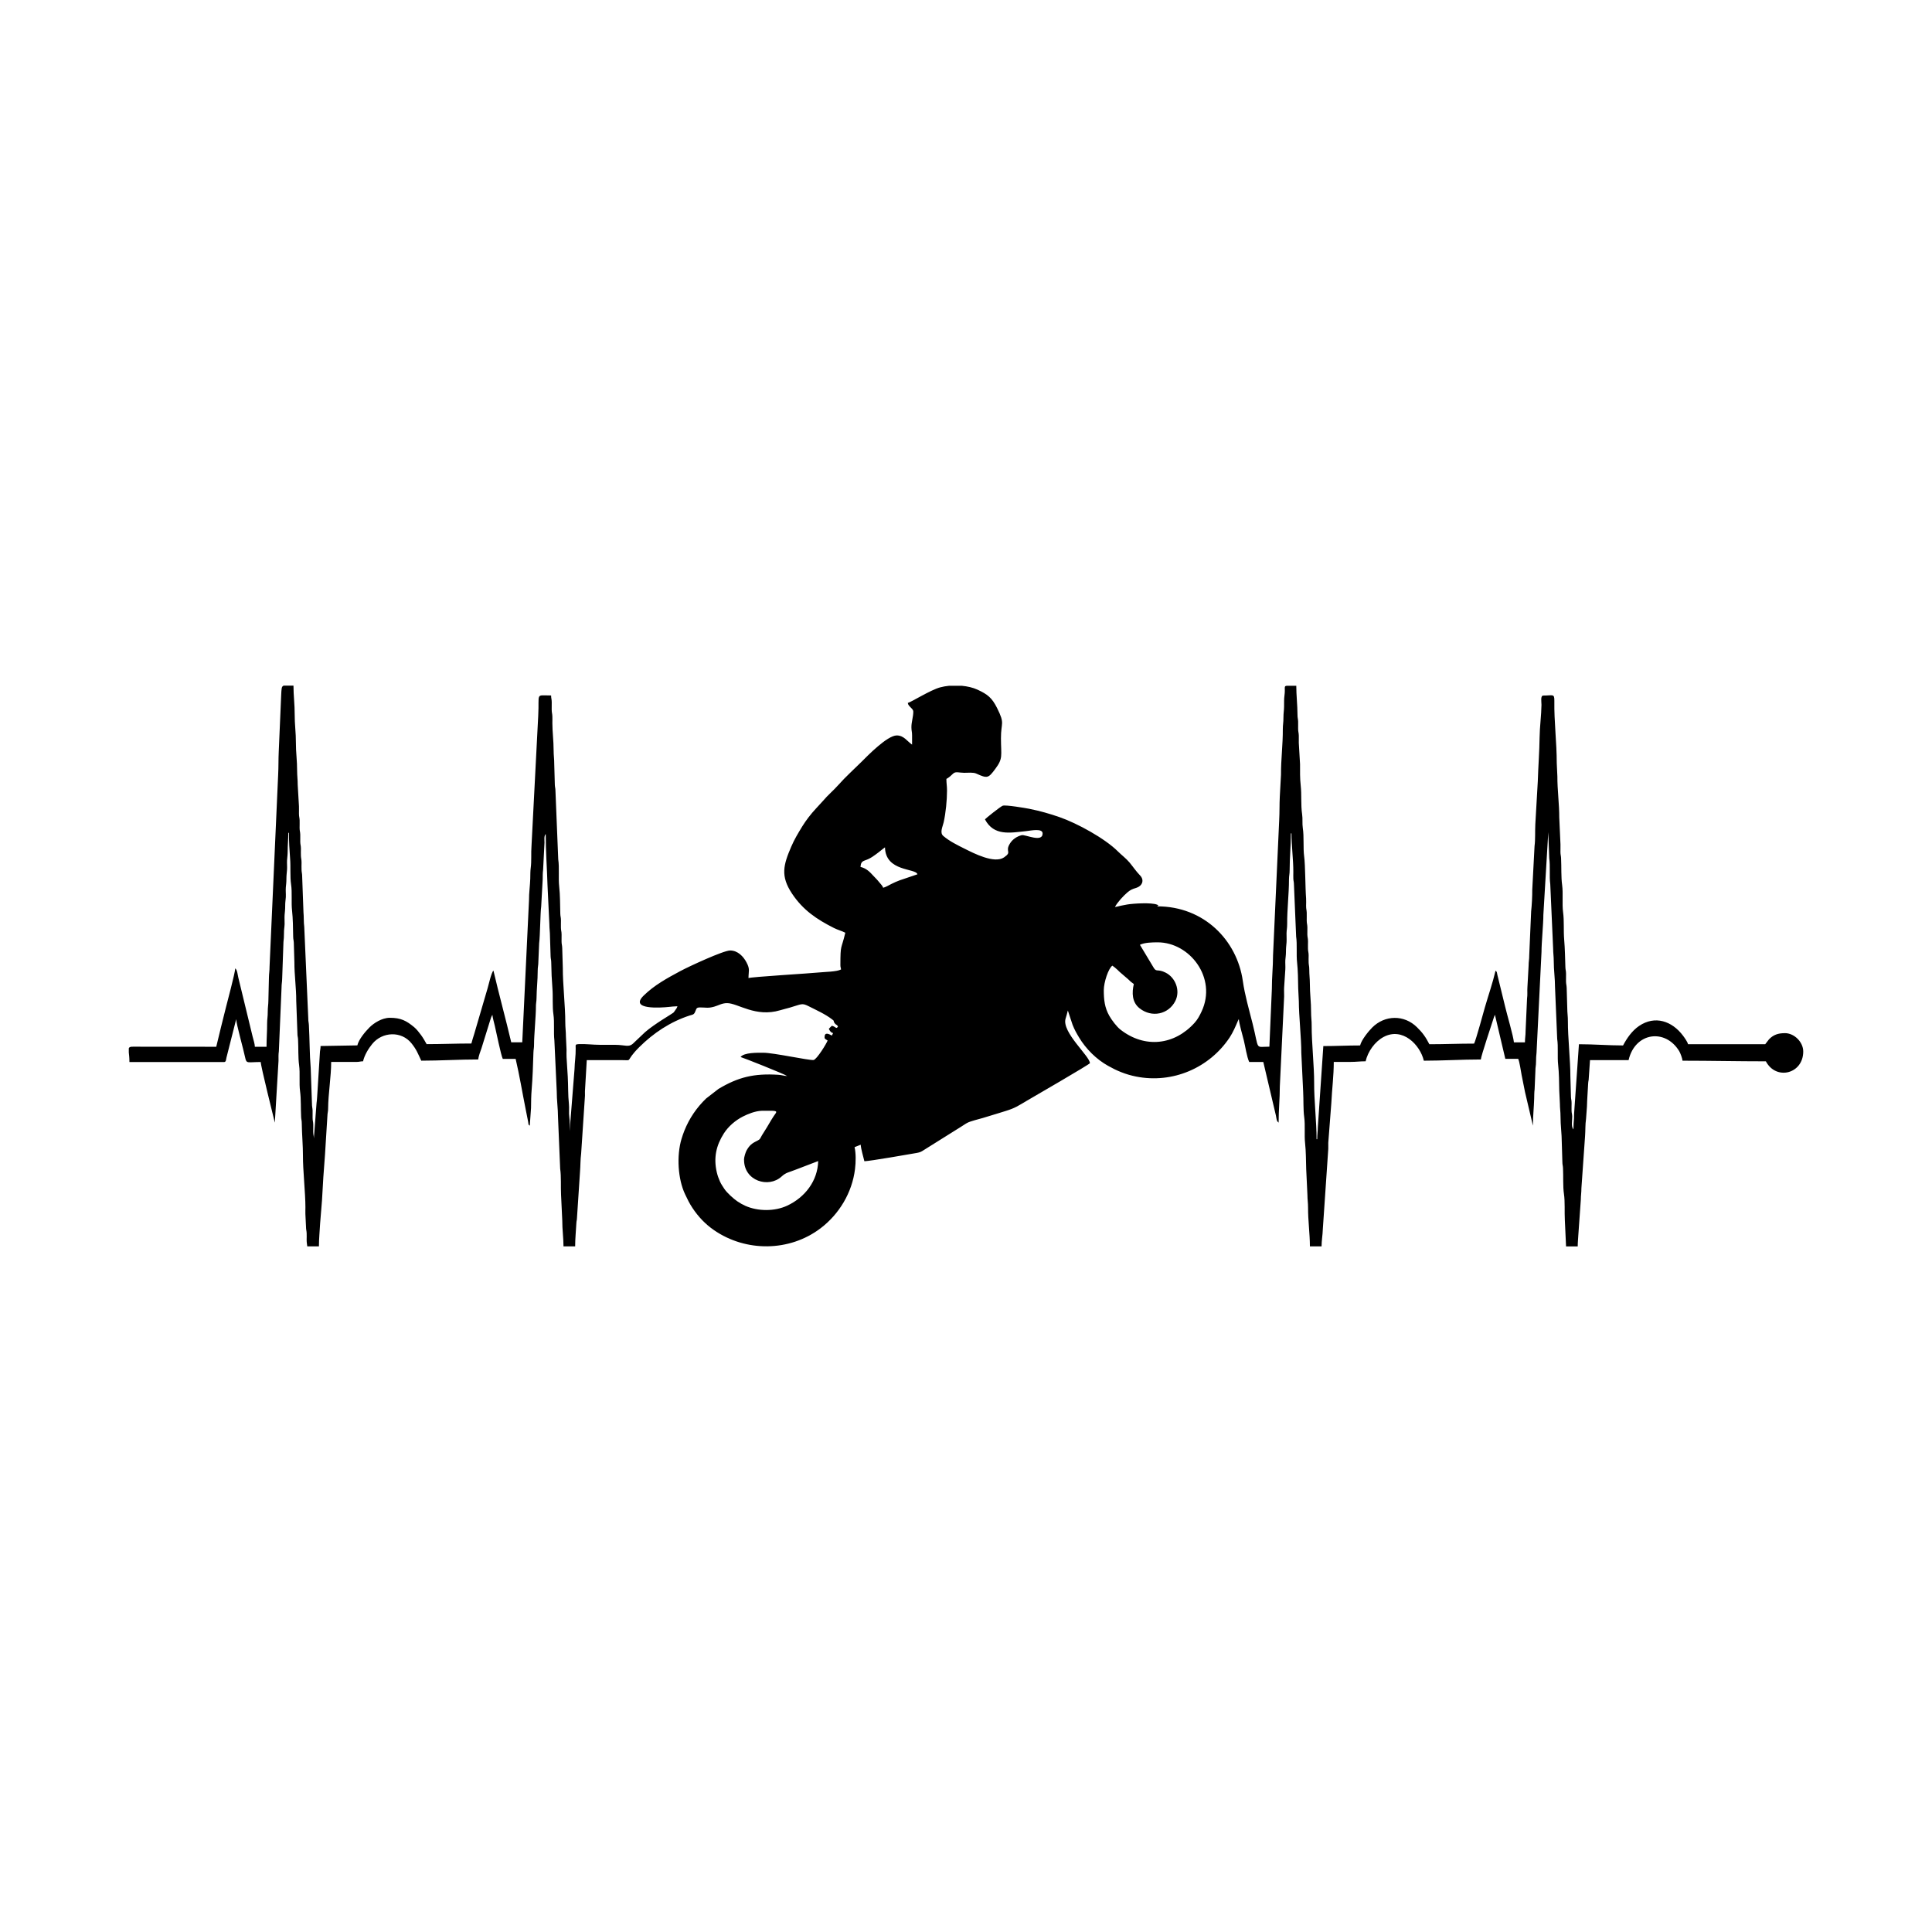 <svg width="1500" height="1500" viewBox="0 0 1500 1500" xmlns="http://www.w3.org/2000/svg">
  <!-- Original SVG transformed and centered -->
  <svg x="100.0" y="532.269" width="1300" height="435.462" viewBox="0 0 453.86 152.03">
        <path class="cls-1" d="M448.88,94.22c-1.81,0-3.1.43-4.3,1.68l-1.01,1.31h-20.93c-.15-.66-.96-1.78-1.35-2.3-2.99-3.99-7.61-5.56-11.91-2.65-1.91,1.3-3.29,3.29-4.35,5.29-3.98,0-7.89-.33-11.96-.33l-1.3,18.63c-.05.49.01.97-.03,1.46-.08.97-.16,1.79-.16,3-.7-.8-.3-2.52-.33-3.49-.03-.82-.16-.83-.18-1.65-.02-.66.01-1.35.01-2.01-.01-.85-.13-.91-.17-1.65l-.16-5.65c.02-4.02-.7-10.69-.67-14.78.01-1.47-.17-2.3-.17-3.65l-.16-5.49c-.03-.84-.17-.92-.18-1.82-.01-.67.01-1.35.01-2.01-.01-.9-.16-.98-.18-1.82-.08-2.53-.12-4.96-.32-7.32-.22-2.56.02-5.17-.3-7.51-.31-2.25.05-5.13-.26-7.38-.31-2.24-.16-4.86-.29-7.35-.04-.74-.16-.79-.17-1.65-.01-.66.03-1.35.01-2.01l-.33-7.31c.01-3.56-.53-7.61-.51-11.12l-.17-3.65c0-5.59-.74-11.27-.65-16.79.03-2.09-.38-1.49-3-1.49-.82,0-.49,1.72-.49,2.5-.03,2.75-.48,6.05-.51,8.79-.05,4.06-.37,7.87-.49,11.97l-.67,11.62c-.1,1.86.03,4.15-.21,5.93l-.62,11.83c.02,1.73-.12,4.26-.3,5.84l-.52,11.94c.01,1.16-.17,1.61-.17,2.82l-.32,5.82c-.08,1.06.06,2-.1,3.05l-.4,8.9c.01,1.17-.17,1.73-.17,2.99h-2.99c-.14-1.67-1.96-7.83-2.39-9.73l-2.09-8.54c-.15-.65-.06-.84-.5-1.16-.77,3.31-1.93,6.63-2.88,9.91-.41,1.42-2.38,8.72-2.93,9.86-4.25,0-7.94.17-12.13.17-.5-.95-.88-1.65-1.49-2.49-.56-.78-1.17-1.43-1.87-2.12-3.45-3.42-8.7-3.35-12.13.08-1,1-2.94,3.38-3.28,4.86-3.53,0-6.56.17-9.97.17l-1.49,21.93c-.01,1.15-.17,1.98-.17,3.32h-.17c0-4.7-.69-10.62-.66-15.28.03-4.24-.7-11.17-.67-15.45.02-1.44-.17-2.29-.16-3.82.02-2.52-.34-4.96-.33-7.64,0-1.29-.16-2.33-.16-3.82,0-.91-.13-1.07-.17-1.82-.04-.64,0-1.35,0-2-.01-.9-.16-.98-.18-1.82-.02-.66.01-1.35.01-2.01-.01-.9-.15-.98-.18-1.82-.02-.65.03-1.34.01-2-.03-.84-.17-.92-.18-1.82-.02-.7.04-1.48,0-2.17-.04-.75-.17-.91-.17-1.82,0-.62.05-1.38,0-1.99-.23-2.86-.2-9.04-.53-11.42-.3-2.2,0-5.34-.36-7.62-.19-1.23,0-2.56-.19-3.79-.38-2.56-.1-5.26-.38-7.76-.22-1.97-.18-3.87-.18-5.79l-.34-5.8c-.02-.65.03-1.34,0-2-.03-.84-.17-.92-.18-1.82-.02-.65.03-1.36,0-2-.04-.75-.17-.91-.17-1.82-.01-2.53-.33-5.29-.33-7.81h-2.63c-.82.1-.29.59-.57,2.61-.13.94-.1,1.87-.11,3.04-.01,1.04-.17,1.72-.17,2.98.01,1.31-.17,1.88-.17,3.15.03,4.09-.52,8.21-.49,12.3l-.33,5.98c-.11,2.19-.04,4.11-.16,6.31l-1.67,36.7c0,3.24-.33,5.89-.32,9.14l-.67,15.61c-3.99,0-2.7,1.15-4.55-6.25-.98-3.89-2.09-7.65-2.66-11.63-1.57-10.88-10.42-20.16-23.19-20.16l.07-.1c.09-.15.54-.09-.09-.35-1.54-.64-6.51-.32-8.12-.05-.59.1-1.12.21-1.67.32-.61.12-1.07.3-1.65.35.66-1.26,2.28-3.01,3.37-3.94.82-.69,1.24-.89,2.41-1.24,1.53-.46,2.34-2.04.99-3.41-1.03-1.05-1.89-2.35-2.83-3.48-.93-1.1-2.18-2.03-3.15-3-3.5-3.5-11.02-7.62-15.81-9.28-2.72-.94-5.18-1.65-8.2-2.26-.91-.18-6.49-1.14-7.22-.83-.68.29-4.58,3.39-4.79,3.7,2.42,4.56,6.8,3.64,11.16,3.18,1.33-.14,4.46-.84,4.46.64,0,2.56-4.7.22-5.67.46-1.29.32-2.45,1.11-3.14,2.19-1.54,2.4.69,2.23-1.65,3.83-2.62,1.79-8.27-1.15-10.53-2.28-2.03-1.01-4.2-2.06-5.93-3.53-1.04-.9-.15-2.54.11-3.73.55-2.48.9-5.94.9-8.57,0-1.31-.17-1.89-.17-3.16.75-.4,1.24-.89,1.86-1.47.67-.62,1.6-.19,2.96-.19,1.08-.01,2.48-.16,3.28.21,3.03,1.38,3.27,1.26,5.15-1.26,2.15-2.88,1.56-3.48,1.54-8.26-.02-4.47,1.17-3.81-1.05-8.25-1.39-2.76-2.53-3.69-5.32-4.98-1.21-.56-2.7-.9-4.25-1.05h-3.43c-.87.09-1.7.23-2.46.44-2.69.74-7.77,3.98-8.74,4.21.07.94,1.49,1.52,1.49,2.33,0,1.52-.53,2.82-.51,4.32.01.94.18,1.15.18,2.15v2.5c-1.33-.89-2.21-2.49-4.15-2.49-2.57,0-7.95,5.54-9.59,7.18-2.07,2.06-4.3,4.04-6.23,6.23-1.32,1.5-2.87,2.76-4.16,4.31l-1.99,2.17c-1.33,1.43-2.64,3.13-3.67,4.8-1.09,1.79-2.12,3.48-2.98,5.49-2.12,4.95-2.94,7.92.21,12.67,3,4.52,6.76,7.02,11.41,9.36,1.02.51,2.13.79,3.05,1.27-1.12,4.78-1.33,2.87-1.33,8.8,0,.57.13.64.17,1.16-1.19.64-4.45.64-6,.81-2.1.23-18.41,1.2-19.08,1.52,0-1.96.48-2.34-.55-4.27-.83-1.57-2.34-3.21-4.43-3.21-1.82,0-11.16,4.33-13.51,5.59-3.59,1.93-7.04,3.8-9.95,6.66-3.95,3.88,4.75,3.27,6.71,3.06.82-.08,1.75-.19,2.47-.19-.13.49-.4.79-.66,1.16-.15.22-.22.34-.43.57-.26.27-5.09,3.02-7.68,5.28l-3.07,2.91c-1.32,1.38-2.26.53-5.1.53h-3.99c-2.09,0-3.81-.28-5.83-.19-.97.04-.84.19-.82,1.17.03,2.08-.27,3.57-.32,5.66l-1.33,16.77c0-1.23.11-2.56-.07-3.75-.19-1.23.02-2.48-.12-3.7-.26-2.31-.17-4.81-.31-7.33l-.33-5.31c-.04-.63,0-1.36,0-2l-.17-3.65c0-1.31-.17-2.31-.17-3.82.02-4.07-.7-10.54-.67-14.61l-.16-5.49c-.03-.84-.17-.92-.18-1.82-.01-.61.01-1.23.01-1.84-.01-.9-.16-.98-.18-1.82-.02-.66.01-1.35.01-2.01-.01-.9-.16-.98-.18-1.82-.07-2.52-.04-5.03-.3-7.34-.26-2.29.08-5.15-.26-7.38l-.75-18.51c-.01-.85-.13-.91-.17-1.65l-.16-5.65c.01-1.37-.17-2.3-.17-3.82,0-2.45-.34-4.99-.34-7.3,0-.6.03-1.24,0-1.84-.03-.84-.17-.92-.18-1.82-.01-.67.01-1.35.01-2.01-.01-.9-.17-.99-.17-1.82-4.37,0-3.15-.84-3.49,5.48l-1.82,35.22c-.16,1.95.04,4.21-.22,6.09-.12.91-.09,1.75-.12,2.87-.05,1.77-.36,3.93-.34,5.81l-1.83,38.54h-2.99c-1.51-6.45-3.32-12.97-4.82-19.43-.53.38-1.36,4.01-1.57,4.74l-3.65,12.46c-.26.9-.57,1.74-.76,2.56-4.24,0-7.91.17-12.13.17-.41-.76-1.01-1.78-1.52-2.47-.54-.72-1.17-1.55-1.86-2.13-2.09-1.73-3.58-2.54-6.6-2.54-2.16,0-4.39,1.48-5.52,2.62-1.1,1.11-2.89,3.19-3.28,4.86l-9.97.17c0,.82-.11.86-.16,1.5l-.68,10.94c-.06.76-.12,2.22-.25,3.07l-.73,9.56c0-.83-.16-.91-.17-1.82,0-.66.03-1.35.01-2.01-.03-.84-.17-.92-.18-1.82-.02-.65.03-1.36,0-2-.04-.75-.17-.91-.17-1.82l-.34-9.63c-.32-3.89-.27-7.59-.49-11.64-.04-.75-.17-.91-.17-1.82l-1.09-24.82c-.17-1.16-.09-2.83-.21-3.94l-.35-9.62c0-.91-.13-1.07-.17-1.82-.04-.63,0-1.36,0-2,0-.91-.13-1.07-.17-1.82-.04-.64,0-1.35,0-2-.01-.9-.16-.98-.18-1.82-.02-.65.03-1.34,0-2-.03-.84-.17-.92-.18-1.82,0-.66.03-1.35.01-2.01-.03-.83-.17-.91-.18-1.81-.02-.65.03-1.36,0-2l-.34-5.81c0-1.52-.16-2.45-.16-3.82.02-2.61-.35-5.11-.33-7.64.02-2.53-.35-5.11-.33-7.64.02-2.6-.33-5.12-.33-7.81h-2.75v.07c-.49.18-.49.77-.58,2.49l-.66,15.28c-.11,2.19-.04,4.11-.16,6.31l-2.33,51.99c0,1.25-.16,1.94-.17,2.98-.03,2.31-.12,4.06-.15,6.32-.01,1.03-.17,1.73-.17,2.98.01,1.32-.17,1.95-.17,3.15.01,2.21-.16,4-.16,6.32h-3.16c-.02-.78-.4-1.92-.6-2.72l-3.89-16.04c-.18-.72-.27-2.08-.83-2.49-.03,1.17-2.21,9.31-2.53,10.6-.86,3.46-1.8,7.14-2.62,10.65H1.15c-.73-.01-1.04.1-1.15.44v1.11c.07.62.17,1.46.17,2.61h25.62c.59,0,.54-.6.67-1.16l2.65-10.47c.03,1.39,1.98,8.2,2.42,10.37.37,1.81.62,1.25,4.23,1.25.03,1.26,3.45,14.84,3.82,16.44l1-16.77c0-.94-.04-1.7.09-2.57l.73-17.21c0-1.12.16-1.5.17-2.48l.35-9.95c.09-.77.14-1.34.14-2.35-.01-1.12.14-1.58.17-2.49.02-.8-.06-1.71,0-2.49.07-.84.16-1.41.16-2.5-.01-1.05.13-1.49.17-2.32.04-.85-.07-1.81,0-2.65.07-.79.16-1.29.16-2.33,0-1.1.12-1.63.17-2.49.05-.8-.04-1.68,0-2.49.05-.86.17-1.39.17-2.49-.01-1.71.17-3.11.17-4.98h.17c0,2.38.14,4.78.32,6.99.18,2.23-.05,4.92.27,7.04.32,2.13.01,4.86.26,7.05.23,2.07.27,4.73.3,7.01.01.85.13.91.17,1.65l.16,5.32c-.02,3.39.52,7.05.5,10.46l.32,8.81c0,.85.13.91.17,1.65.13,2.41-.01,4.85.29,7.02.3,2.15-.04,4.89.26,7.05.29,2.13.16,4.66.29,7.02.04.74.16.79.17,1.65.03,2.83.34,6.29.32,8.81-.03,3.67.67,10.2.67,13.94,0,.6-.03,1.24-.01,1.84l.17,3.49c.01.85.13.91.17,1.65.04.57,0,1.25,0,1.83,0,.91.11,1.15.17,1.82h3.16c0-2.16.22-4.14.33-6.31l.5-6.15c.21-4.21.49-8.4.82-12.47l.68-10.94c.05-.63.16-.69.16-1.5.03-3.96.83-8.69.83-12.63h6.81c.93,0,.99-.17,1.83-.17.41-1.75,1.48-3.46,2.47-4.68,2.71-3.37,7.94-3.62,10.68-.17,1.41,1.77,1.7,2.73,2.63,4.68,5.1,0,10.28-.33,15.45-.33.07-.94.59-2.19.89-3.09l2.36-7.6c.12-.35.14-.43.25-.75l.32-.68c.06.71.48,2.24.66,2.99.4,1.66,1.64,7.88,2.16,8.97h3.49c1.06,4.52,1.81,9.14,2.73,13.72l.66,3.33c.15.8-.05.7.44,1.06l.34-4.81c.02-1.65.03-3.33.17-4.98.26-3.17.38-6.68.48-9.98.02-.89.18-1.25.17-2.32-.02-2.11.52-7.95.5-9.97-.02-1.12.16-1.5.17-2.48.03-2.69.32-4.8.32-7.49,0-1.05.18-1.38.18-2.48l.21-4.94c.27-2,.31-8.32.55-9.92l.41-7.4c.01-1.03,0-1.73.11-2.54l.38-7.42c0-.81-.17-1.76.33-2.33,0,4.78.35,9.2.49,13.96l.5,10.46c0,1.26.17,2.07.17,3.49l.17,5.31c.04.74.16.79.17,1.65.03,2.38.14,4.78.32,6.99.18,2.23-.05,4.92.27,7.04.32,2.13.01,4.86.26,7.05l.64,13.81c-.01,2.3.34,4.75.34,6.97l.59,14.03c.31,2.03.12,4.9.24,7.07l.33,6.98c-.02,2.25.33,4.69.33,6.97h3.16c0-2.16.22-4.14.33-6.31.03-.73.15-.69.17-1.49l.82-12.47c.13-1.53.09-3.33.3-4.85l1.04-15.73c.02-.55-.04-1.1.02-1.64l.47-8h9.3c3.52,0,.74.65,4.94-3.53,3.83-3.81,8.45-6.89,13.68-8.57.66-.21,1.05-.19,1.36-.79.5-.98.27-1.39,1.44-1.39,1.71,0,2.07.27,3.79-.2,1.19-.33,2.1-.97,3.52-.97,2.92,0,7.71,3.93,14.39,1.93.94-.28,1.66-.44,2.61-.71,3.21-.93,3.26-1.32,5.09-.39,2.16,1.1,4.45,2.1,6.39,3.58.76.57.17.27.66,1,.39.58.49.24.93.9-.5.89-.55.09-1.66-.17-.31.27-.56.52-.83.83.29.55.49.98,1.16,1.16l-.34.66c-.87-.46-1.98-1.04-1.98.5,0,.47.48.59.83.83-.14.61-2.95,5.21-3.82,5.3-1.29.13-10.82-1.97-13.62-1.97-1.57,0-5.23-.09-6.15,1.16.57.13,11.77,4.56,12.62,5.15-.8-.02-1.49-.28-2.33-.33-6.67-.43-10.95.64-16.27,3.82l-3.37,2.61c-2.58,2.49-4.56,5.4-5.89,8.73-.3.77-.52,1.39-.77,2.22-1.38,4.62-.97,10.88.95,14.96.68,1.45,1.19,2.5,2.04,3.78,1.57,2.36,3.47,4.37,5.81,5.98,8.64,5.97,20.47,5.89,28.88-.49,5.01-3.8,8.56-9.61,9.35-16.06.23-1.85.27-4.27-.12-5.94.51-.24,1.15-.42,1.66-.66.12,1.37.68,3.13,1,4.48,1.48-.03,12.32-1.92,14.2-2.25.92-.16,1.26-.36,1.89-.77l10.11-6.33c.64-.38,1.1-.75,1.74-1.08.9-.46,3.02-.96,4.18-1.3,1.46-.43,2.74-.85,4.2-1.28.79-.24,1.31-.41,2.03-.63,2.53-.78,3.37-1.4,5.6-2.71,1.31-.77,17.18-9.95,17.18-10.23,0-1.89-7.67-8.38-6.6-12.06.24-.81.44-1.43.62-2.22l1.28,3.87c.57,1.42,1.02,2.2,1.74,3.41,1.87,3.12,4.72,5.96,7.89,7.72,1.28.71,2.15,1.16,3.59,1.73,1.28.51,2.6.89,3.98,1.17,9.96,1.99,19.92-2.37,25.38-10.59.92-1.4,1.6-3,2.26-4.55l.16-.33s.04-.08.06-.11c.1,1.28,1.01,4.38,1.36,5.78.38,1.51.82,4.52,1.46,5.85h3.82l3.42,14.52c.19.9.14,1.49.73,1.92,0-3.46.33-6.43.33-9.81l1.17-24.41c.02-.8-.06-1.71,0-2.49l.32-4.82c.05-.8-.04-1.68,0-2.49.05-.82.17-1.26.17-2.32s.09-1.66.16-2.5c.06-.78-.02-1.69,0-2.49.02-.91.17-1.38.17-2.49-.03-3.97.49-8.1.49-12.13.01-1.05.18-1.38.18-2.48,0-3.39.33-6.45.33-9.97h.17c0,3.4.51,7.13.5,10.46,0,.58-.03,1.26,0,1.83.04.74.16.79.17,1.65l.59,14.03c.32,2.13.01,4.86.26,7.05.23,2.07.27,4.73.3,7.01l.17,3.49c0,3.79.69,10.22.67,13.94l.5,10.47c.13,2.36,0,4.88.29,7.02.3,2.16-.01,4.86.24,7.07.24,2.2.23,4.6.3,7.01l.33,6.97c0,1.26.17,2.07.17,3.49-.02,3.39.5,7.09.5,10.46h3.16c0-1.51.3-3.09.34-4.65l1.48-21.77c.04-.53-.03-1.12,0-1.65l.83-10.8c.18-3.8.66-7.34.66-11.13h4.48c1.61,0,2.56-.17,4.15-.17.62-2.66,2.5-5.32,4.87-6.59,5.17-2.76,9.92,2.16,10.91,6.43,5.07,0,10.26-.33,15.45-.33.08-1.02,2.92-9.46,3.54-11.41l.28-.72c.92,3.97,1.89,7.98,2.82,11.96h3.49c.38.79.7,3.24.93,4.39.32,1.61.6,3.01.91,4.57l2.15,9.15c0-2.53.27-4.94.34-7.3.03-1.02.01-1.72.12-2.54l.21-4.94c-.01-1.1.17-1.43.17-2.48s.05-1.68.14-2.52l1.35-27.38c-.02-2.17.52-7.83.5-9.97l1.33-22.42.26,7.05c.32,2.13-.01,4.88.28,7.03l.78,17.49c0,1.18.17,2.08.17,3.48-.01,2.24.35,4.7.34,6.97l.59,14.02c.32,2.14.01,4.85.26,7.05.23,2.07.27,4.73.3,7.01l.17,3.48c0,1.32.17,2.07.17,3.49-.01,2.3.34,4.75.34,6.97l.16,5.33c.01.85.13.91.17,1.65.12,2.2-.05,4.99.26,7.05.31,2,.12,4.93.24,7.07l.33,7.14h3.16c0-1.09.11-1.97.17-3.16l.67-9.46c.01-1.27.16-1.87.16-3.17l.99-14.12c.12-1.54.03-3.09.27-4.71l.24-3.25c.06-2.2.22-4.1.33-6.32.04-.73.15-.69.17-1.49l.33-4.82h10.46c1.76-7.56,9.95-8.64,13.72-2.43.31.51.84,1.92.9,2.59,7.65,0,14.86.17,22.59.17,2.79,5.27,10.13,3.4,10.13-2.66,0-2.56-2.42-4.98-4.98-4.98ZM178.5,140.96c-3.42,1.61-7.99,1.58-11.41.05-.79-.36-1.41-.72-2.13-1.2-1.03-.69-2.8-2.3-3.49-3.32-.4-.59-.95-1.41-1.24-2.08-.35-.8-.63-1.54-.85-2.47-.92-3.96-.16-7.28,1.9-10.52,1.24-1.94,3.14-3.57,5.19-4.61,1.31-.66,3.28-1.49,5.1-1.55h2.83c1.68.05,1.08.44.42,1.43-.92,1.38-1.61,2.73-2.52,4.12-.28.43-.37.57-.64,1.02-.58.97-.47,1.09-1.07,1.42-1.13.63-2.07.87-3.11,2.7-.29.51-.73,1.88-.73,2.59l.02.02c0,5.74,6.67,7.74,10.17,4.52,1.25-1.15,1.91-1.08,4.04-1.94l5.88-2.25c-.12,5.37-3.58,9.83-8.36,12.07ZM208.93,52.8c-.71.26-1.51.62-2.19.96-.65.33-1.62.9-2.27,1.05-.14-.54-.65-.97-1.18-1.64-.54-.68-.87-.94-1.43-1.56-1-1.1-1.96-2.09-3.53-2.45.09-1.06.32-1.46,1.22-1.77.82-.29,1.33-.54,2.01-.98.67-.44,1.13-.8,1.73-1.25.59-.44,1.09-.91,1.68-1.31.15,6.68,8.34,5.59,8.8,7.31l-4.84,1.64ZM290.8,88.32c-.53,1.13-1.08,2.18-1.9,3.08-5.48,6.1-13.5,6.99-20.07,1.89-1.06-.82-2.39-2.6-3.05-3.76-1.28-2.24-1.5-4.42-1.5-6.97,0-2.07,1.23-5.91,2.33-6.64.37.25,1.11.86,1.46,1.2.26.26.39.42.68.65l2.14,1.84c.5.51.96.91,1.53,1.29-.55,2.34-.52,4.94,1.56,6.58,3.33,2.64,7.86,1.63,9.69-1.98,1.42-2.81.05-6.36-2.66-7.7-2.11-1.05-2.4-.1-3.13-1.19l-3.8-6.33v-.02c1.26-.61,3.27-.66,4.81-.66,8.71,0,16.14,9.66,11.91,18.72Z"/> 
  </svg>
</svg>